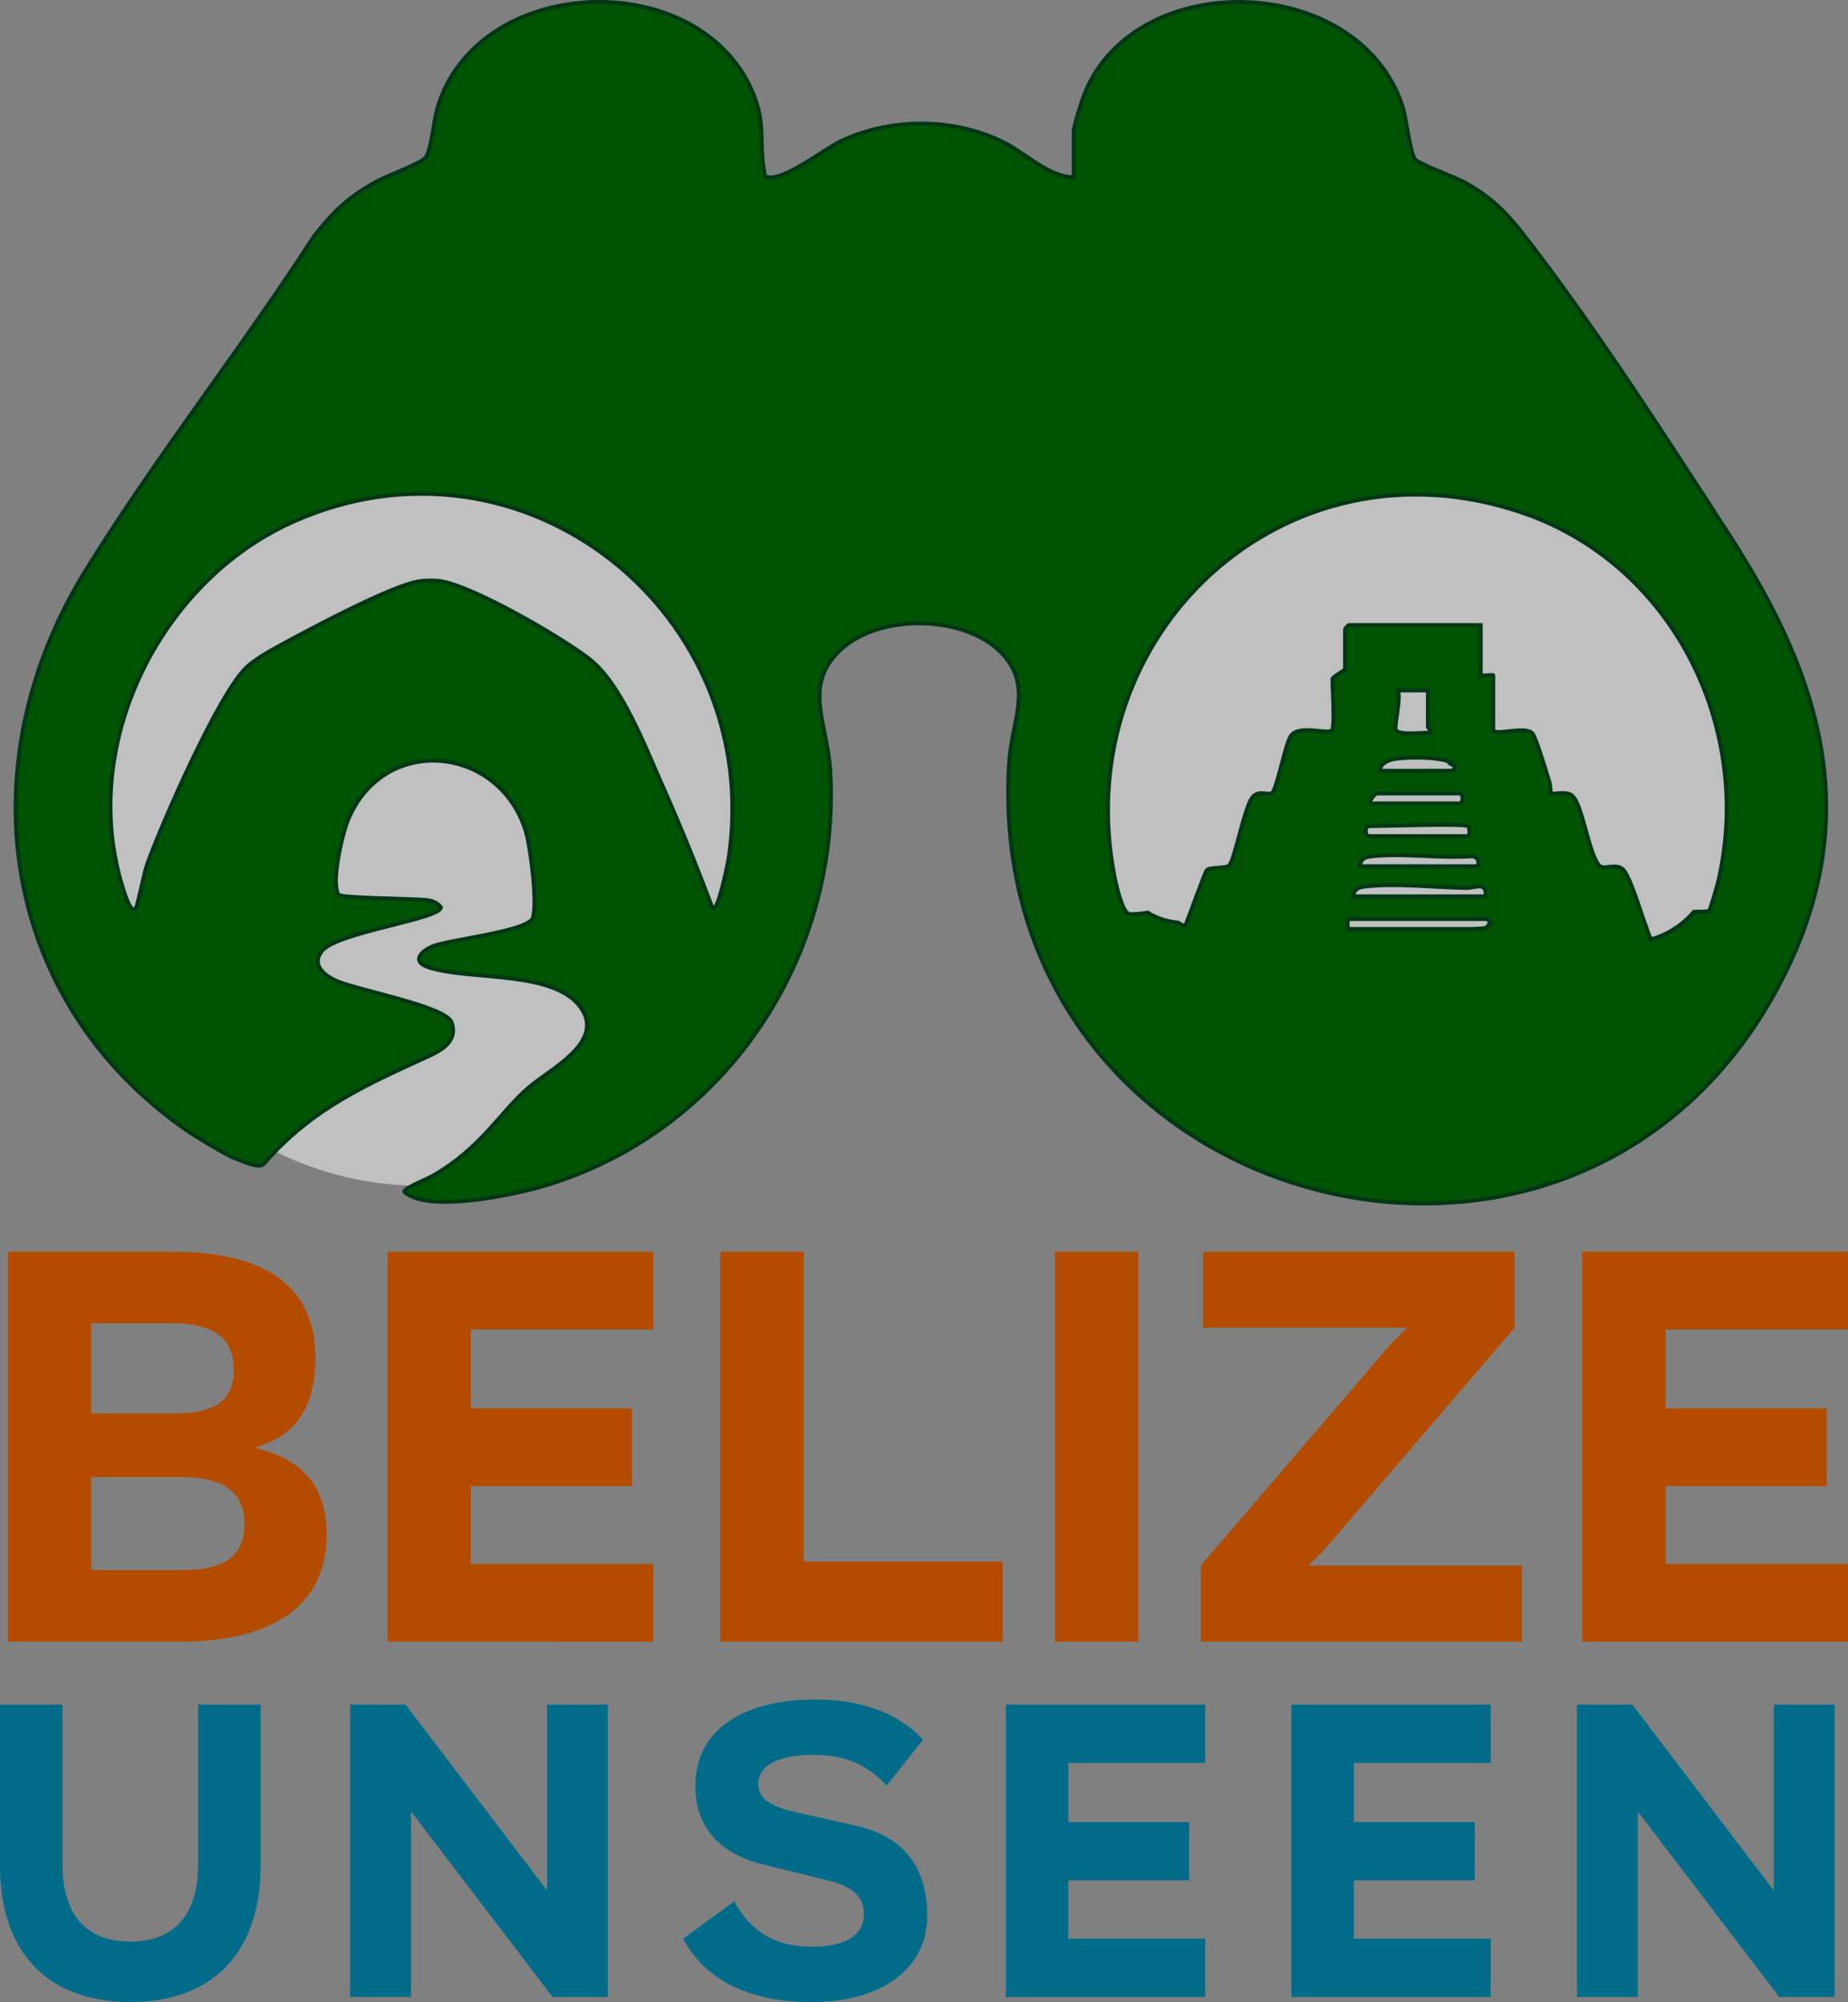 <?xml version="1.0" encoding="UTF-8"?>
<svg data-bbox="0 0.49 459.34 496.901" viewBox="0 0 459.34 497.39" xmlns="http://www.w3.org/2000/svg" data-type="ugc">
    <rect x="0" y="0" width="459.34" height="497.39" fill="#808080" stroke="none"/>
    <g>
        <path fill="#ffffff" opacity=".5" d="M188.68 207.72c0 47.982-37.581 86.88-83.94 86.88S20.8 255.702 20.8 207.72s37.581-86.88 83.94-86.88 83.94 38.898 83.94 86.88"/>
        <path fill="#ffffff" opacity=".5" d="M434.05 197.6c0 47.982-37.581 86.88-83.94 86.88s-83.94-38.898-83.94-86.88 37.581-86.88 83.94-86.88 83.94 38.898 83.94 86.88"/>
        <path d="M430.03 133.23c-15.45-23.88-34.18-52.98-51.51-75.15-4.4-5.63-8.11-9.21-14.42-12.72-2.56-1.43-11.17-4.45-12.34-5.76-1.3-1.45-2.22-10.42-3.25-13.46-11.12-33.02-66.48-34.38-78.96-2.71-.65 1.65-2.66 7.84-2.66 9.17v11.48c-6.61-.25-11.99-6.1-17.87-8.92-12.26-5.88-27.33-5.9-39.67-.25-4.24 1.94-14.61 10.21-18.58 9.08-1.01-.29-.7-.71-.81-1.33-1.4-7.39.52-11.86-2.97-19.93-13.61-31.43-68.45-29.09-78.25 4.12-.87 2.94-1.57 10.66-2.97 12.34-1.21 1.46-9.62 4.52-12.18 5.92-6.94 3.8-10.74 7.45-15.58 13.65-18.16 28.11-39.21 54.63-56.79 83.09C-8.17 189.4-.47 248.29 46.47 280.87c2.01 1.4 9.69 5.98 11.42 6.67 4.91 1.95 6.71 2.72 7.88 1.37 12.02-13.81 25.74-19.61 41.03-26.65 3.36-1.55 6.97-3.86 5.46-8.22-1.42-4.11-24.16-8.1-29.12-10.55-3.02-1.49-5.71-4.06-3.08-7.28 3.82-4.69 29.57-7.89 29.52-10.83-.82-.99-1.9-1.51-3.16-1.7-3.18-.48-21.62-.46-22.27-1.39-1.97-2.83.91-15.12 2.35-18.61 8.89-21.43 37.57-18.55 44.17 2.72 1.25 4.05 2.99 18.12 1.78 21.66-1.15 3.37-20.94 5.38-24.94 7.07-2.99 1.27-5.22 3.76-.99 5.17 10.31 3.43 31.9.49 38.2 10.52 5.25 8.37-8.04 14.83-13.29 19.36-7.14 6.15-11.68 14.91-23.7 21.86-1.68.97-7.95 3.42-7.12 4.14 5.92 5.13 26.68.71 33.89-1.36 45.2-12.98 74.69-56.63 71.84-103.53-.72-11.92-7.29-21.69 3.48-30.64 9.73-8.08 29.45-7.73 38.63 1.06 8.64 8.27 3.07 17.33 2.41 27.45-7.15 110.95 139.73 152.08 191.08 56.07 21.75-40.67 11.5-75.81-11.91-112ZM181.1 213.36c-.16 1.08-2.62 13.38-3.97 12.37-3.86-10.23-7.95-20.41-12.41-30.39-4.17-9.34-10.14-25.14-17.99-31.42-6.48-5.19-30.47-19.2-38.13-19.63-1.36-.08-2.77-.05-4.13.1-6.75.74-29.93 13.23-37.08 17.2-1.84 1.02-4.68 2.84-6.17 4.27-6.91 6.6-21.13 38.98-24.7 49.07-.64 1.81-2.37 10.42-2.77 10.81-1.34 1.35-2.9-4.14-3.13-4.87-11.37-35.47 8.98-76.47 42.34-91.3 57.02-25.35 117.41 22.83 108.15 83.79Zm166.34-41.84h7.49v9.05c0 .19.86.88.62 1.56-1.62-.31-8.23.85-8.66-.98-.28-1.18 1.33-7.52.55-9.63Zm14.05 18.73c.62.34-.56 1.25-.63 1.25h-17.78c-.16-1.68 1.71-2.53 3.08-2.85 2.56-.61 14.17-.96 15.34 1.6Zm1.24 6.86c1.07 0 1.08 2.5 0 2.5h-22.15c-.52-.49 1.27-2.5 1.56-2.5zm2.19 8.12c.23.16.75 2.5-.31 2.5h-24.34c-1.07 0-1.08-2.5 0-2.5 3.23 0 23.64-.71 24.65 0Zm-23.44 7.45c7.66-.76 16.57.63 24.37.04 1.55.28 1.73 1 1.56 2.5h-29.33c.04-2.23 1.68-2.36 3.39-2.53Zm-1.85 7.52c7.63-.84 17.07.26 24.87.4 2.08.04 5.08-1.79 4.79 2.1h-33.07c.57-2.05 1.43-2.28 3.42-2.5Zm29.97 8.11c.17 0 .63.72.92.94-.43.34-.8 1.07-1.25 1.27-.4.18-3.28.29-4.04.29h-30.27c.08-.45-.12-2.5 0-2.5h34.63Zm57.72-10.22c-.26 1.18-2.17 8.01-2.54 8.25-.18.12-1.87.18-3.71.19-2.82 3.26-6.54 5.71-10.74 6.86-1.78-4.06-4.67-14.59-6.68-17.11-1.68-2.09-4.95-.02-6.12-1.21-2.59-2.64-4.2-15.14-6.71-17.34-1.52-1.34-4.85-.21-5.29-.64-.11-.11-.2-2.13-.46-2.96-.62-1.97-3.38-11.24-4.24-12-2.15-1.89-9.68.96-9.68-.93v-13.42c0-.16-3.12.16-3.12 0V155.3h-32.76c-.07 0-.94.87-.94.94v9.98c0 .36-3.12 1.92-3.12 2.5 0 2.94.57 10.24 0 12.48-.44 1.74-7.98-1.46-10.29 1.57-1.42 1.86-3.47 13.37-4.77 14.27-.93.65-3.27-.9-4.85 1.08-1.99 2.5-4.5 16-5.82 16.97-.95.71-4.87.29-5.55 1.14-.75 1.41-3.26 8.54-5.36 13.93q-.9-.405-1.74-.93c-.16-.02-.29-.03-.37-.04-2.66-.3-5.12-1.13-7.18-2.44-1.95.33-4.08.5-4.72.29-1.73-.57-3.25-7.67-3.62-9.62-11.48-59.97 42.52-110.03 101.26-90.12 37.23 12.62 57.54 52.8 49.1 90.8Z" fill="#005303" stroke="#003714" stroke-miterlimit="10"/>
        <path d="M81.2 381.25c0 19.18-15.82 26.6-36.12 26.6H1.96v-96.88H42.7c23.66 0 35.7 8.82 35.7 26.32 0 13.86-6.16 19.88-15.26 22.4 11.48 2.52 18.06 9.1 18.06 21.56m-58.52-52.5v22.4h20.86c8.82 0 14.56-2.52 14.56-10.78s-5.32-11.62-15.4-11.62zm0 61.32h22.4c10.22 0 15.68-3.08 15.68-11.48 0-6.86-3.92-11.62-15.54-11.62H22.68z" fill="#b44c00"/>
        <path d="M162.4 310.97v19.32h-45.36v19.6h40.04v19.32h-40.04v19.32h45.36v19.32H96.32v-96.88z" fill="#b44c00"/>
        <path d="M199.78 310.97v77h49.42v19.88h-70.14v-96.88z" fill="#b44c00"/>
        <path d="M262.22 407.85v-96.88h20.72v96.88z" fill="#b44c00"/>
        <path d="M325.22 388.95h53.06v18.9h-79.8v-18.9l47.32-55.16 3.92-3.92h-50.68v-18.9h77.42v18.9l-47.32 55.16z" fill="#b44c00"/>
        <path d="M459.34 310.97v19.32h-45.36v19.6h40.04v19.32h-40.04v19.32h45.36v19.32h-66.08v-96.88z" fill="#b44c00"/>
        <path d="M49.24 423.47h15.54v39.79c0 23.94-13.96 34.12-32.34 34.12h-.1C13.97 497.38 0 487.2 0 463.26v-39.79h15.54v39.79c0 14.7 8.19 19.11 16.8 19.11h.1c8.61 0 16.8-4.41 16.8-19.11z" fill="#006c8a"/>
        <path d="M135.97 423.47h15.12v72.66h-13.75l-35.17-46.09v46.09H87.05v-72.66h13.75l35.17 46.2z" fill="#006c8a"/>
        <path d="M220.39 443.63c-4.83-5.25-10.29-7.66-18.27-7.66h-.1c-8.4 0-13.54 2.62-13.54 7.14 0 3.15 1.89 5.56 9.87 7.24l14.07 3.15c14.28 3.04 18.06 12.81 18.06 22.47 0 13.54-11.97 21.42-28.66 21.42h-.1c-15.43 0-26.35-5.35-31.92-15.75l12.7-9.24c4.73 8.5 11.23 11.24 19.53 11.24h.1c8.19 0 12.6-3.04 12.6-8.08 0-4.3-2.83-6.93-8.93-8.4l-16.17-3.99c-12.07-2.94-16.8-10.5-16.8-19.42 0-14.17 12.07-21.52 29.82-21.52h.1c11.44 0 20.69 3.46 26.67 9.97l-9.03 11.44Z" fill="#006c8a"/>
        <path d="M299.56 423.47v14.49h-34.02v14.7h30.03v14.49h-30.03v14.49h34.02v14.49H250v-72.66z" fill="#006c8a"/>
        <path d="M370.54 423.47v14.49h-34.02v14.7h30.03v14.49h-30.03v14.49h34.02v14.49h-49.56v-72.66z" fill="#006c8a"/>
        <path d="M440.89 423.47h15.12v72.66h-13.75l-35.17-46.09v46.09h-15.12v-72.66h13.75l35.17 46.2z" fill="#006c8a"/>
    </g>
</svg>

